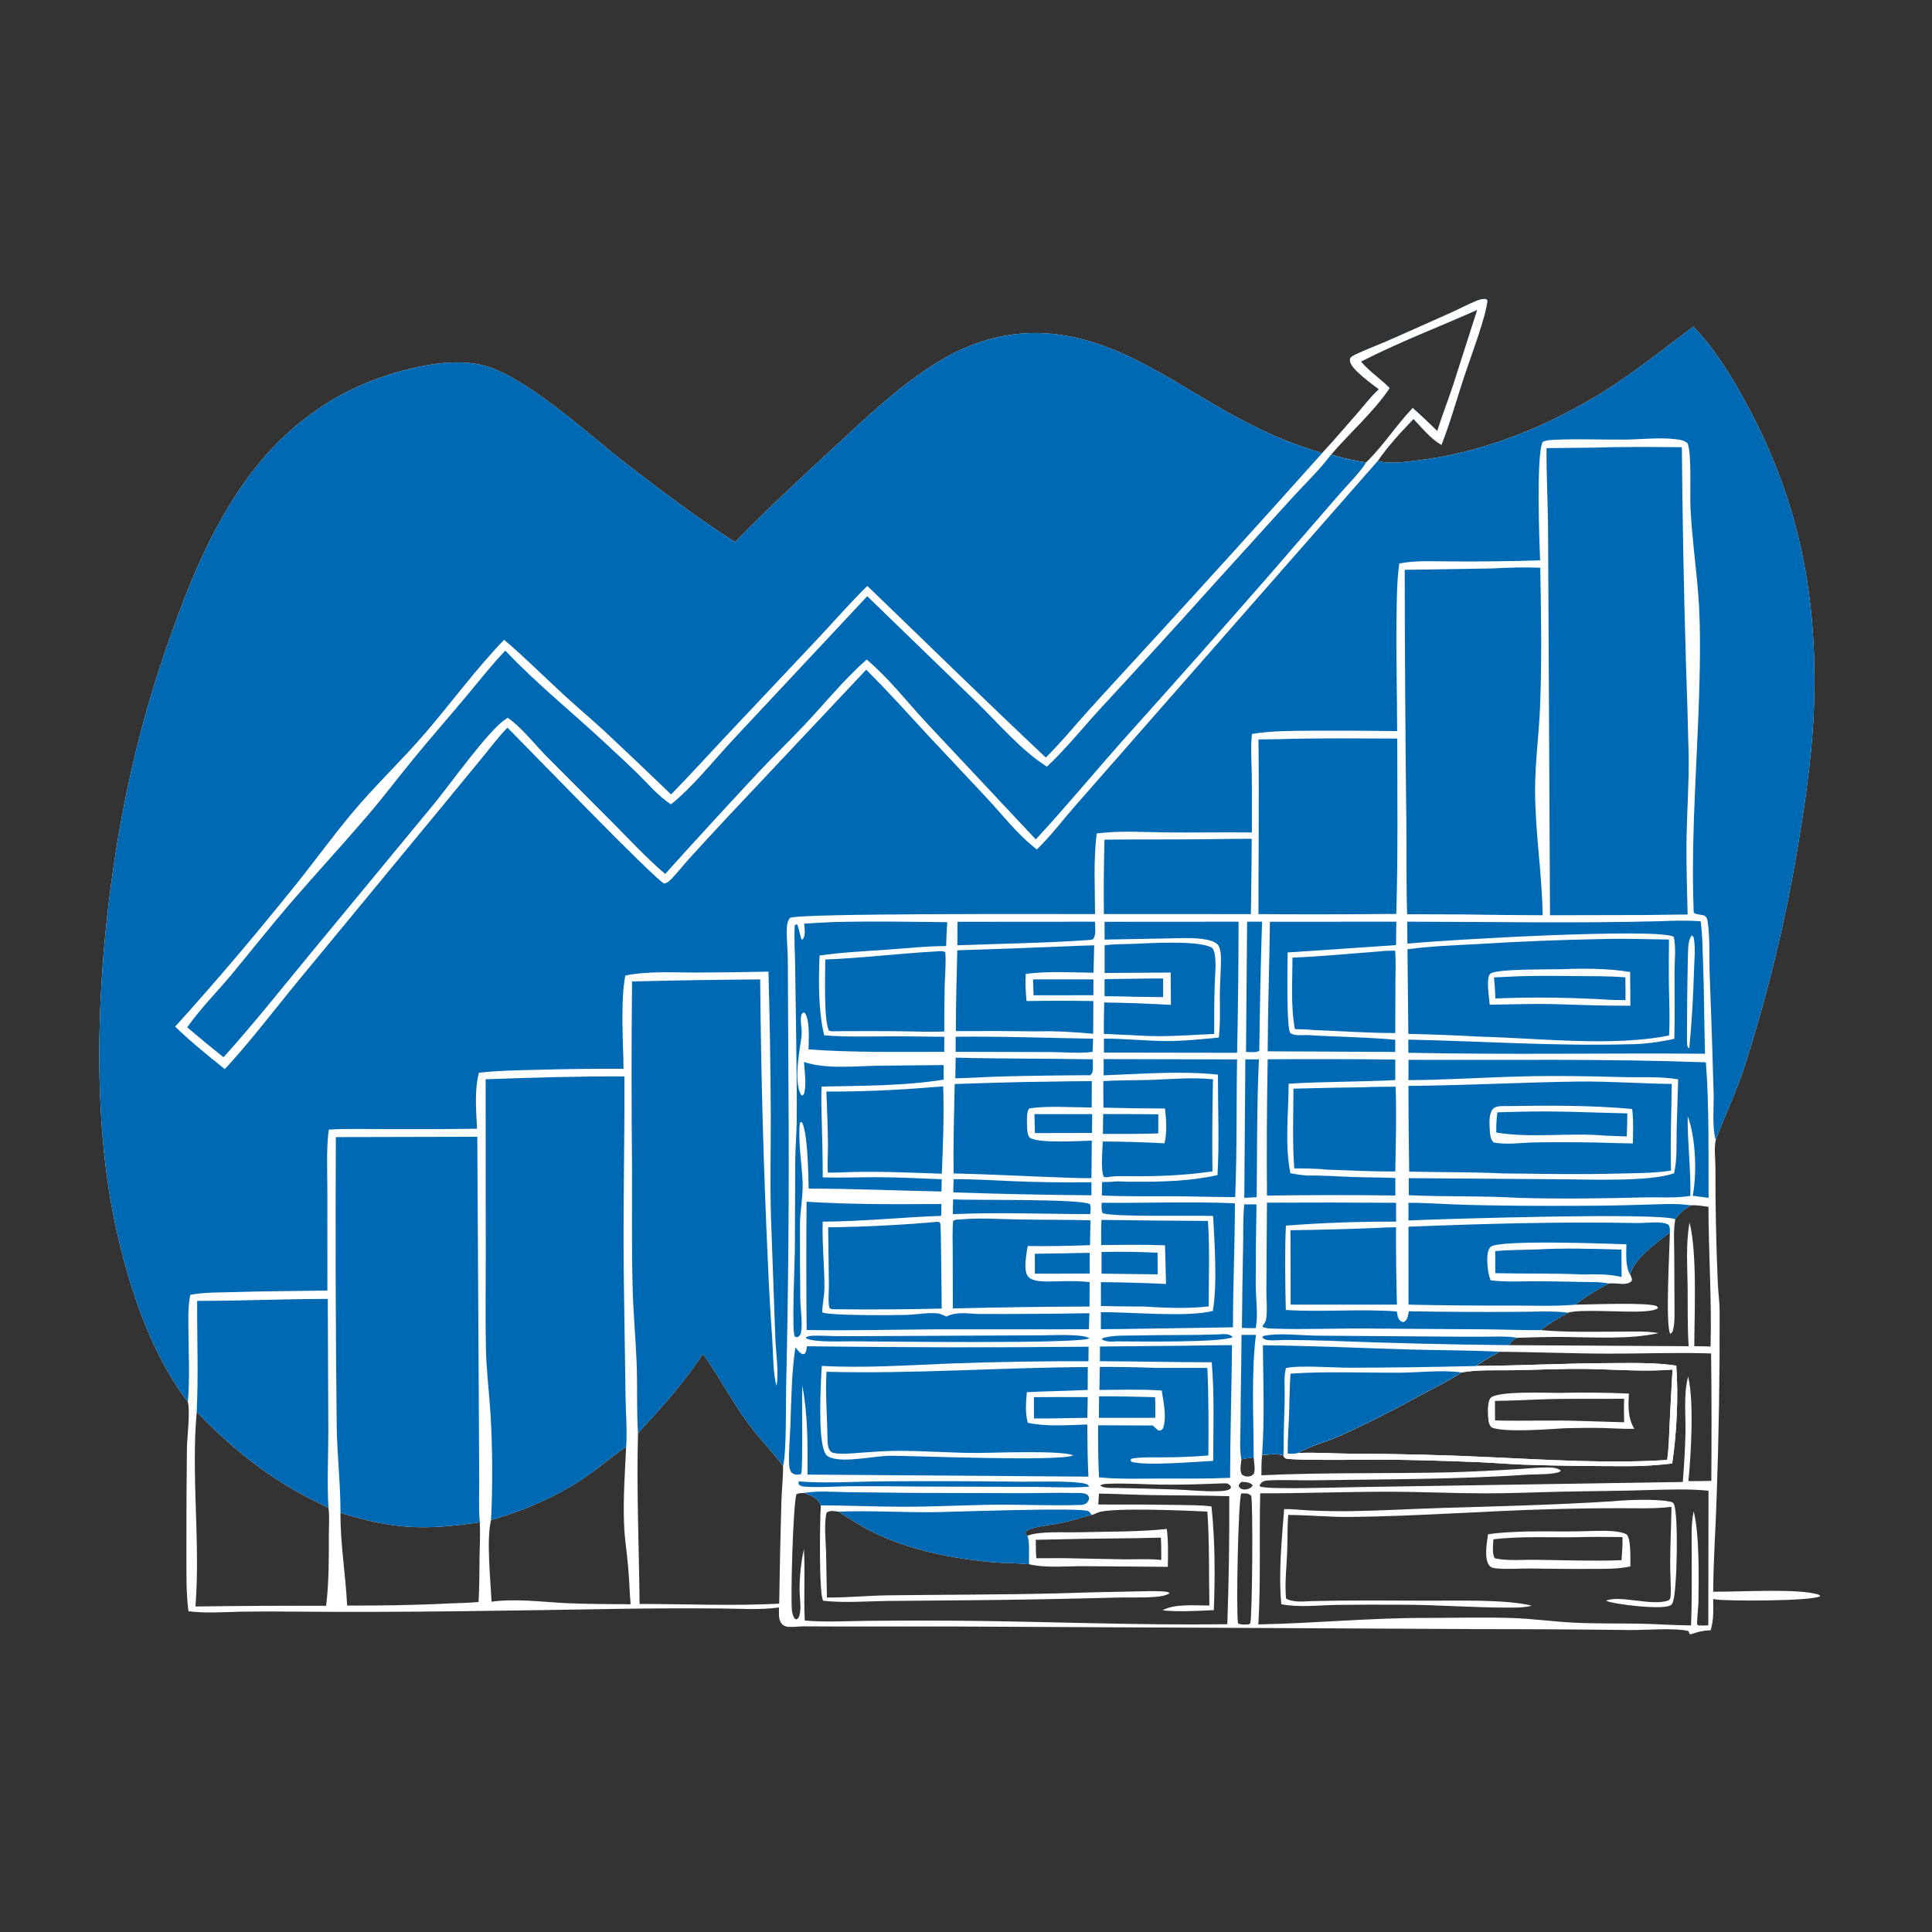 <?xml version="1.0" encoding="utf-8" ?>
<svg xmlns="http://www.w3.org/2000/svg" xmlns:xlink="http://www.w3.org/1999/xlink" width="1024" height="1024">
	<rect width="100%" height="100%" fill="#333333" stroke="none"/>
	<path fill="white" d="M730.864 206.319C727.267 203.531 716.41 195.941 715.606 191.587C715.481 190.908 715.365 190.21 715.841 189.653C716.739 188.605 718.366 187.947 719.619 187.371C725.841 184.512 732.309 182.158 738.559 179.326L768.904 165.818C773.285 163.851 777.549 161.55 781.98 159.708C783.376 159.128 784.958 158.507 786.489 158.467C787.573 158.438 787.524 158.455 788.344 159.253C787.522 168.083 779.37 189.399 776.127 199.222C772.093 211.439 768.682 223.777 763.999 235.771C758.062 232.36 753.899 226.878 749.176 222.045C742.673 228.822 735.459 236.578 730.208 244.344C736.744 246.052 744.265 244.871 750.891 244.084C784.05 240.149 815.362 227.97 844.097 211.134C862.905 200.115 880.105 186.187 897.485 173.077C908.712 184.726 917.876 199.677 925.566 213.85C952.446 263.389 962.654 312.065 961.615 368.21C961.139 393.967 957.696 419.434 953.501 444.817Q948.478 476.022 941.054 506.744Q933.63 537.465 923.848 567.52C919.663 579.977 913.92 591.858 909.385 604.193C908.384 608.655 909.237 614.357 909.209 618.975Q909.155 649.059 910.434 679.116C910.608 684.408 911.403 689.712 911.439 694.988Q911.599 744.257 909.866 793.496C909.315 810.208 908.139 826.917 908.02 843.636C920.863 843.84 953.973 841.651 964.193 845.305L964.791 845.972C961.04 848.663 915.678 848.758 908.995 847.683L908.021 847.518C908.053 853.137 908.423 858.688 906.645 864.101L905.702 864.134C902.399 864.267 899.95 864.964 896.844 865.988C896.194 866.202 896.404 866.128 895.581 866.1L894.854 864.486C888.078 862.702 872.289 864.006 864.368 863.952Q824.107 863.462 783.842 863.466L504.654 862.071L443.785 862.077L426.07 861.995C423.329 861.999 420.45 862.476 417.73 862.248C416.189 862.119 414.782 861.4 413.918 860.095C412.477 857.92 412.889 854.493 412.899 851.983C402.778 853.425 391.687 852.562 381.477 852.527Q354.394 852.314 327.313 852.733C269.706 853.695 212.246 854.725 154.625 854.185Q141.13 854.02 127.635 854.229C118.484 854.433 109.001 855.154 99.895 853.995C98.496 843.532 98.883 832.685 98.805 822.146Q98.743 794.774 99.077 767.406C99.193 761.36 100.881 748.25 99.56 743.038C79.754 717.181 68.421 682.127 61.469 650.758C45.897 580.498 52.807 487.498 67.71 417.226Q72.034 396.624 77.778 376.372Q83.521 356.12 90.657 336.316C99.61 310.936 109.705 286.285 124.234 263.535C147.249 227.496 178.865 203.767 220.934 194.637C233.009 192.016 246.909 190.564 258.897 194.486C281.397 201.848 312.856 231.036 332.306 246.084C350.905 260.472 369.761 274.623 389.556 287.334C406.016 270.507 423.134 254.501 440.448 238.568C459.709 220.843 479.97 200.991 503.142 188.41C516.282 181.275 531.287 176.892 546.259 176.535C586.388 175.579 618.007 200.339 651.317 218.872C668.103 228.212 682.373 234.689 700.808 240.132C707.522 232.878 713.966 225.344 720.457 217.891C723.824 214.025 727.026 209.726 730.864 206.319ZM415.072 776.955C408.654 768.566 401.222 761.106 395.088 752.446C387.064 741.118 380.606 728.764 372.532 717.514C362.536 733.024 350.591 746.013 338.161 759.547C337.317 789.662 338.698 819.991 338.992 850.128C363.607 850.149 388.404 851.249 412.99 849.975Q413.379 822.984 414.143 796.001C414.34 789.667 415.062 783.28 415.072 776.955ZM736.506 205.694C728.292 218.058 715.273 229.503 705.494 240.91C711.578 242.992 717.749 244.06 724.061 245.171C733.127 236.389 740.069 225.411 748.79 216.262Q755.435 222.217 761.785 228.486C764.41 220.231 767.562 212.139 770.285 203.913L782.998 164.21C762.348 173.38 741.477 181.304 721.304 191.658C725.735 196.926 731.71 200.734 736.506 205.694ZM883.619 773.811C884.568 767.445 884.634 760.917 884.947 754.494Q885.62 740.194 886.485 725.905C871.498 727.131 856.52 725.832 841.517 725.572C828.327 725.343 815.071 726.043 801.879 726.254C792.995 726.396 783.295 725.866 774.55 727.425C768.57 731.403 761.91 734.616 755.594 738.059C740.669 746.196 725.677 753.996 710.177 761.002C703.021 764.237 694.576 766.267 687.849 770.133C697.16 769.677 706.834 770.424 716.19 770.481Q753.55 770.561 790.866 772.384C821.605 773.772 852.89 775.772 883.619 773.811ZM874.364 789.731C858.966 790.267 843.585 790.291 828.186 790.613C814.378 790.901 800.595 791.544 786.78 791.511C769.846 791.471 752.926 790.666 736.003 790.654C713.313 790.638 690.614 791.523 667.927 791.501C667.351 814.635 668.305 837.858 666.951 860.97C696.835 860.391 726.763 857.432 756.618 857.532C771.608 857.505 786.724 857.085 801.7 857.594C812.375 857.956 822.952 859.449 833.607 860.01C845.556 860.639 857.529 860.371 869.487 860.593C878.414 860.758 887.325 861.439 896.258 861.515C896.873 848.738 896.582 835.88 896.64 823.088C896.673 815.831 896.158 808.159 897.672 801.039C900.855 813.365 900.348 836.485 900.202 849.513C900.184 851.153 899.241 860.375 899.558 860.976C899.688 861.224 899.975 861.349 900.184 861.535C901.947 861.583 903.678 861.58 905.438 861.479L905.541 790.107C895.214 789.068 884.725 789.502 874.364 789.731ZM582.474 791.64L582.122 797.423Q602.982 797.318 623.84 797.651C629.839 797.799 636.159 797.655 642.101 798.436C644.034 816.591 644.036 835.193 643.357 853.414C634.223 853.786 625.316 854.42 616.193 853.542C622.06 849.919 633.943 850.971 641 850.973C640.671 834.42 641.11 817.678 639.925 801.17C630.914 800.724 588.905 798.828 582.031 801.66L579.825 802.569C579.081 802.878 579.389 802.773 578.549 802.934C573.054 804.349 567.613 806.118 562.059 807.277C557.184 808.294 552.007 808.551 547.254 810.032C545.637 810.536 544.228 811.016 543.324 812.529C543.823 813.634 543.723 813.407 544.683 813.912C545.949 818.763 545.26 824.104 545.471 829.095C538.952 828.428 532.353 828.591 525.82 827.988C504.597 826.032 481.884 821.554 462.684 812.059C456.333 808.918 450.375 804.951 444.379 801.19L443.712 801.108C441.629 800.864 439.775 800.451 438.043 801.806C436.664 808.339 437.686 816.086 437.848 822.752L438.273 846.729C449.036 846.804 459.925 845.691 470.721 845.553C500.541 845.173 530.292 845.264 560.119 844.523Q580.406 843.845 600.701 843.515C605.93 843.466 611.458 843.13 616.668 843.523C617.84 843.612 619.128 843.555 619.904 844.48C617.693 845.86 614.572 846.207 612.002 846.406C604.946 846.952 597.702 846.537 590.607 846.772Q551.826 847.834 513.032 848.175L469.749 848.545C458.599 848.717 447.439 849.644 436.324 848.443C433.955 845.372 434.541 804.986 435.057 797.857C434.98 797.643 434.921 797.421 434.825 797.215C433.318 793.973 429.371 792.43 426.237 791.279C424.763 791.377 423.415 791.294 422.089 791.994C420.336 798.223 419.004 845.932 419.714 853.346C419.874 855.011 420.269 856.246 421.035 857.72L422.048 858.372C423.109 857.793 423.389 857.378 423.718 856.193C424.857 852.089 423.719 846.302 423.792 841.992Q423.832 836.699 424.409 831.436Q424.986 826.174 426.093 820.998C426.794 833.637 425.902 846.281 426.551 858.915C437.775 859.888 449.142 859.199 460.395 859.058Q484.235 858.848 508.075 859.005C555.546 859.432 603.028 861.526 650.506 860.865Q651.696 826.951 651.533 793.016C637.181 792.57 622.851 792.645 608.501 792.391C599.822 792.238 591.153 791.735 582.474 791.64ZM885.056 653.146C878.209 658.558 866.211 666.845 863.942 675.547C864.582 676.76 865.046 677.488 864.802 678.914C863.115 680.545 861.27 680.457 859.017 680.412C856.901 680.371 854.664 679.905 852.585 680.288C846.348 683.66 840.542 687.019 835.014 691.512C842.588 691.463 872.995 690.139 878.155 692.276L878.751 693.243C877.387 694.776 872.18 694.969 870.073 695.107C861.769 695.649 837.17 693.749 831.163 695.741C826.133 698.599 821.151 701.504 816.505 704.97C830.204 706.221 844.441 705.791 858.21 705.796C865.092 705.798 872.253 705.379 879.053 706.549C863.977 710.063 844.032 708.735 828.35 708.601C820.3 708.532 812.227 708.845 804.179 709.056C801.981 709.956 800.965 710.867 799.847 712.968L895.022 713.54C894.346 703.261 894.575 692.918 894.481 682.62C894.377 671.158 893.423 659.275 895.51 647.964C899.609 664.323 898.047 695.922 898.009 713.535C900.888 713.478 903.767 713.6 906.644 713.69C907.299 688.987 905.57 664.352 905.524 639.661C902.402 639.207 899.292 638.628 896.127 638.845C893.008 640.818 889.947 643.061 887.945 646.245C887.913 646.418 887.879 646.59 887.85 646.763C886.932 652.253 887.349 658.253 887.38 663.819L887.524 691.053C887.51 695.396 887.798 700.615 886.785 704.813C886.481 706.073 886.239 706.255 885.262 707.003C882.572 702.192 884.996 661.612 885.056 653.146ZM886.29 775.688C878.497 776.559 870.861 777.121 863.012 777.109C844.729 777.082 826.254 776.929 807.979 776.316C800.27 776.058 792.574 775.365 784.864 775.027Q761.682 774.058 738.484 773.66C731.861 773.52 683.58 774.348 681.224 772.915C680.743 772.623 680.448 771.97 680.188 771.496C677.476 770.165 671.934 771.019 668.93 771.169C668.504 774.67 668.65 778.394 668.573 781.929C701.783 780.339 735.161 781.125 768.41 780.366Q786.376 779.802 804.315 778.672C809.875 778.355 815.596 777.705 821.158 777.79C823.181 777.821 825.891 778.137 827.342 779.62C824.729 781.783 813.678 781.317 809.802 781.582C771.3 784.216 732.904 783.983 694.348 784.611C690.039 784.681 672.795 784.082 670.145 784.962C668.937 785.363 668.158 786.123 667.6 787.241L667.979 787.922C672.15 789.595 711.176 788.283 719.334 788.197L891.926 785.477C892.564 776.928 893.142 768.322 893.334 759.751C893.554 749.924 892.216 739.168 894.746 729.625C897.955 742.765 896.255 771.146 894.895 785.005C898.928 785.094 902.987 784.943 907.021 784.886Q907.335 751.125 906.911 717.365C888.975 716.736 870.899 717.485 852.946 717.456C833.549 717.424 814.158 716.629 794.76 716.447C790.599 718.845 786.248 721.062 782.448 724.012C806.24 723.795 830.021 722.554 853.813 722.478C865.301 722.441 877.069 722.105 888.455 723.812C889.666 739.636 888.7 759.981 886.29 775.688ZM664.453 772.458C662.29 772.786 660.088 773.039 657.957 773.528C657.734 775.983 656.941 779.382 658.218 781.549C659.321 782.357 660.406 782.671 661.775 782.562C663.156 782.453 663.666 782.02 664.598 781.061C665.414 778.508 664.638 775.153 664.453 772.458ZM647.791 786.229C636.733 786.645 625.544 787.043 614.481 786.863C605.694 786.72 596.879 786.053 588.09 786.415C586.378 786.485 584.524 786.404 583.083 787.387C585.275 788.811 588.111 788.64 590.624 788.628Q606.94 788.928 623.25 789.46C630.733 789.766 638.456 790.634 645.932 790.345C648.004 790.265 650.309 790.251 652.083 789.066L652.469 788.168C651.879 787.034 651.606 786.928 650.497 786.252C649.606 786.238 648.677 786.164 647.791 786.229ZM180.46 801.794C180.318 818.273 183.233 834.565 183.977 850.993C201.831 851.011 219.451 850.805 237.281 849.888C242.692 849.609 248.24 849.623 253.619 849.085C254.15 841.1 254.05 833.059 254.169 825.058C254.259 818.999 254.616 812.901 254.305 806.847C225.211 811.049 208.868 810.765 180.46 801.794ZM260.526 848.947C273.415 847.135 287.352 849.104 300.286 849.707C311.576 850.233 322.922 850.176 334.224 850.28C333.677 843.613 333.514 836.913 332.914 830.256C332.236 822.734 331.03 815.228 330.752 807.675C330.252 794.089 331.21 780.435 331.874 766.869C325.018 771.412 318.806 776.856 312.091 781.598C296.558 792.568 278.445 800.429 260.258 805.671C257.711 815.496 260.027 838.138 260.526 848.947ZM661.163 789.289C662.604 788.663 663.243 788.697 663.913 787.233C662.925 786.015 661.523 785.686 659.963 785.525C659.329 785.46 658.687 785.438 658.05 785.414C657.052 786.342 656.727 786.423 656.514 787.745C657.217 788.75 657.731 789.244 659.008 789.435C659.625 789.527 660.588 789.448 661.163 789.289ZM661.563 860.989L662.669 860.516C663.763 856.472 664.165 797.725 663.194 792.874C662.105 791.754 661.364 791.535 659.801 791.528C659.171 791.525 658.539 791.555 657.909 791.582C656.273 794.233 655.076 855.265 656.183 860.154C656.212 860.283 656.259 860.406 656.298 860.533C657.947 861.207 659.808 861.012 661.563 860.989ZM104.263 748.303C101.234 782.52 106.279 817.274 103.59 851.476Q138.219 850.981 172.852 851.104C174.373 838.652 174.313 826.22 174.292 813.7C174.284 808.971 174.726 803.905 174.112 799.223C168.485 796.299 162.775 793.661 157.252 790.523C137.272 779.17 120.085 764.885 104.263 748.303Z"/>
	<path fill="#0069B4" d="M730.864 206.319C727.267 203.531 716.41 195.941 715.606 191.587C715.481 190.908 715.365 190.21 715.841 189.653C716.739 188.605 718.366 187.947 719.619 187.371C725.841 184.512 732.309 182.158 738.559 179.326L768.904 165.818C773.285 163.851 777.549 161.55 781.98 159.708C783.376 159.128 784.958 158.507 786.489 158.467C787.573 158.438 787.524 158.455 788.344 159.253C787.522 168.083 779.37 189.399 776.127 199.222C772.093 211.439 768.682 223.777 763.999 235.771C758.062 232.36 753.899 226.878 749.176 222.045C742.673 228.822 735.459 236.578 730.208 244.344C736.744 246.052 744.265 244.871 750.891 244.084C784.05 240.149 815.362 227.97 844.097 211.134C862.905 200.115 880.105 186.187 897.485 173.077C908.712 184.726 917.876 199.677 925.566 213.85C952.446 263.389 962.654 312.065 961.615 368.21C961.139 393.967 957.696 419.434 953.501 444.817Q948.478 476.022 941.054 506.744Q933.63 537.465 923.848 567.52C919.663 579.977 913.92 591.858 909.385 604.193C909.343 604.048 909.298 603.904 909.259 603.757C907.361 596.685 908.456 586.648 908.251 579.132Q907.375 547.656 906.165 516.191C905.836 506.999 906.42 497.282 905.063 488.227C904.871 486.941 904.581 486.309 903.636 485.419C901.749 484.556 899.135 484.95 897.707 483.734C895.876 437.405 900.855 390.916 901.021 344.564C901.056 334.577 900.875 324.449 900.07 314.49C898.846 299.326 896.719 284.286 895.984 269.077C895.637 261.905 896.712 240.224 894.455 234.976C892.755 233.433 890.732 233.102 888.504 232.822C879.552 231.699 870.027 232.913 861.017 232.996C849.06 233.106 837.025 232.532 825.082 233.053C822.703 233.156 819.795 233.195 817.631 234.243C814.202 241.028 815.851 286.764 816.291 297.001Q793.29 297.715 770.278 297.57C760.816 297.598 750.984 296.856 741.659 298.638C740.31 308.378 740.327 318.206 740.189 328.02C739.911 347.847 740.509 367.666 740.515 387.491Q718.101 387.175 695.685 387.289C685.01 387.381 674.129 387.281 663.57 388.997C662.748 395.902 663.367 402.989 663.46 409.936C663.6 420.36 663.518 430.798 663.508 441.224C648.436 441.023 633.369 441.366 618.304 441.204C605.918 441.071 593.643 440.135 581.303 441.761C579.467 455.66 580.376 470.451 580.397 484.484C560.59 484.513 422.678 483.926 418.66 486.51C417.213 488.444 417.049 490.635 417.007 492.995C416.912 498.292 417.558 503.64 417.561 508.959L417.94 582.568Q418.43 658.754 416.667 734.921C416.455 743.726 416.911 769.614 415.072 776.955C408.654 768.566 401.222 761.106 395.088 752.446C387.064 741.118 380.606 728.764 372.532 717.514C362.536 733.024 350.591 746.013 338.161 759.547C337.336 747.172 337.929 734.524 337.419 722.098C336.885 709.106 335.674 696.164 335.323 683.159C334.744 661.724 335.029 640.372 334.992 618.939Q334.51 569.57 334.988 520.202Q368.947 519.327 402.917 519.116Q403.523 594.274 407.017 669.353C407.546 682.904 408.362 696.367 409.312 709.889C409.813 717.019 409.677 728.118 411.575 734.551C412.915 726.834 411.228 717.245 410.942 709.39L408.627 644.678C408.096 626.73 408.588 608.668 408.528 590.703Q408.341 552.837 407.298 514.984Q388.051 515.423 368.798 515.473C356.411 515.481 343.603 514.604 331.419 517.063C328.801 531.019 330.313 551.77 330.495 566.483Q307.439 566.37 284.393 567.026C274.187 567.282 263.979 567.412 253.827 568.587C251.441 577.836 252.336 588.745 252.861 598.245C236.527 598.499 220.163 598.472 203.827 598.446C193.95 598.431 184.085 598.132 174.219 598.71C172.922 609.306 173.504 620.39 173.506 631.056L173.536 683.989C156.889 684.328 140.23 684.311 123.589 684.843C116.153 685.081 108.162 684.865 100.85 686.293C99.519 692.994 99.841 699.758 99.896 706.552C99.996 718.628 100.631 731.002 99.56 743.038C79.754 717.181 68.421 682.127 61.469 650.758C45.897 580.498 52.807 487.498 67.71 417.226Q72.034 396.624 77.778 376.372Q83.521 356.12 90.657 336.316C99.61 310.936 109.705 286.285 124.234 263.535C147.249 227.496 178.865 203.767 220.934 194.637C233.009 192.016 246.909 190.564 258.897 194.486C281.397 201.848 312.856 231.036 332.306 246.084C350.905 260.472 369.761 274.623 389.556 287.334C406.016 270.507 423.134 254.501 440.448 238.568C459.709 220.843 479.97 200.991 503.142 188.41C516.282 181.275 531.287 176.892 546.259 176.535C586.388 175.579 618.007 200.339 651.317 218.872C668.103 228.212 682.373 234.689 700.808 240.132C707.522 232.878 713.966 225.344 720.457 217.891C723.824 214.025 727.026 209.726 730.864 206.319ZM736.506 205.694C728.292 218.058 715.273 229.503 705.494 240.91C711.578 242.992 717.749 244.06 724.061 245.171C733.127 236.389 740.069 225.411 748.79 216.262Q755.435 222.217 761.785 228.486C764.41 220.231 767.562 212.139 770.285 203.913L782.998 164.21C762.348 173.38 741.477 181.304 721.304 191.658C725.735 196.926 731.71 200.734 736.506 205.694Z"/>
	<path fill="white" d="M730.864 206.319C727.267 203.531 716.41 195.941 715.606 191.587C715.481 190.908 715.365 190.21 715.841 189.653C716.739 188.605 718.366 187.947 719.619 187.371C725.841 184.512 732.309 182.158 738.559 179.326L768.904 165.818C773.285 163.851 777.549 161.55 781.98 159.708C783.376 159.128 784.958 158.507 786.489 158.467C787.573 158.438 787.524 158.455 788.344 159.253C787.522 168.083 779.37 189.399 776.127 199.222C772.093 211.439 768.682 223.777 763.999 235.771C758.062 232.36 753.899 226.878 749.176 222.045C742.673 228.822 735.459 236.578 730.208 244.344L608.613 382.94L569.335 427.741C562.787 435.237 556.729 443.322 549.548 450.225C539.282 442.376 531.3 431.795 522.501 422.408L491.55 389.404C480.844 377.816 470.319 366.07 459.104 354.967L384.998 433.712Q374.981 444.458 365.094 455.324C361.994 458.78 359.089 462.491 355.885 465.842C354.714 467.067 353.786 467.877 352.111 468.317C347.893 467.129 276.634 393.249 268.968 385.688C264.236 390.48 260.07 396.105 255.794 401.312L232.664 429.434L158.635 519.162C145.601 534.974 133.048 551.624 119.163 566.671C110.123 559.396 101.157 552.222 92.825 544.126C114.84 519.875 136.117 494.598 156.637 469.075C166.797 456.438 176.294 443.261 186.697 430.822C199.097 415.998 213.236 402.758 225.791 388.07C239.645 371.865 252.395 354.455 267.181 339.101C278.119 348.364 288.295 358.587 298.849 368.292C305.968 374.839 313.369 381.067 320.487 387.61Q338.218 404.2 355.689 421.064C365.215 411.358 374.37 401.224 383.685 391.311L432.899 339.087C441.877 329.551 450.351 319.738 459.71 310.547C491.209 340.885 522.427 371.552 554.295 401.5C561.517 394.441 567.987 386.554 574.714 379.026C583.856 368.795 593.209 358.741 602.469 348.615Q652.015 294.715 700.808 240.132C707.522 232.878 713.966 225.344 720.457 217.891C723.824 214.025 727.026 209.726 730.864 206.319ZM736.506 205.694C728.292 218.058 715.273 229.503 705.494 240.91C711.578 242.992 717.749 244.06 724.061 245.171C733.127 236.389 740.069 225.411 748.79 216.262Q755.435 222.217 761.785 228.486C764.41 220.231 767.562 212.139 770.285 203.913L782.998 164.21C762.348 173.38 741.477 181.304 721.304 191.658C725.735 196.926 731.71 200.734 736.506 205.694Z"/>
	<path fill="#0069B4" d="M705.494 240.91C711.578 242.992 717.749 244.06 724.061 245.171C720.498 250.86 713.832 257.332 709.277 262.636L673.606 303.85Q634.285 348.872 594.311 393.316C579.146 410.454 564.553 428.118 548.989 444.898L490.729 382.742C480.439 371.616 470.996 359.361 459.356 349.585C447.316 360.124 437.149 372.853 426.164 384.471C418.475 392.603 410.417 400.377 402.736 408.527Q377.375 435.625 352.557 463.221C343.128 455.193 334.699 446.084 325.985 437.308L289.935 401.149C282.998 394.132 277.21 386.27 269.151 380.433C269.004 380.522 268.855 380.606 268.71 380.698C268.469 380.851 268.234 381.013 267.994 381.168C258.877 387.078 238.451 415.862 230.031 426.1L164.074 505.981C149.032 524.223 134.32 542.799 118.475 560.356Q108.703 552.604 99.216 544.506C106.436 534.278 115.227 525.572 123.183 515.968C133.424 503.605 143.381 490.972 153.854 478.806C167.324 463.157 181.359 447.992 194.794 432.314C203.116 422.604 210.838 412.364 218.935 402.465C228.1 391.261 237.655 380.369 246.955 369.276C253.83 361.076 260.431 352.583 267.828 344.842C284.345 362.346 303.32 377.555 320.907 393.963C326.597 399.271 332.362 404.534 337.912 409.988C343.646 415.622 348.825 421.886 355.607 426.306C366.801 417.555 378.992 402.23 388.969 391.581L459.658 316.004L518.127 372.655C529.696 383.942 541.209 397.646 554.88 406.351C565.108 396.771 574.075 385.526 583.559 375.199Q614.047 342.292 644.011 308.907L684.989 263.747C691.776 256.298 699.502 248.966 705.494 240.91Z"/>
	<path fill="#0069B4" d="M843.859 237.268C859.69 236.74 875.584 236.884 891.422 237.041Q891.88 293.181 893.528 349.299Q894.446 374.999 895.029 400.708C895.225 414.798 894.189 428.881 893.927 442.966C893.669 456.871 894.166 470.794 894.475 484.695L871.081 484.983L821.536 485.095L820.516 281.863C820.48 267.078 819.554 252.299 819.706 237.517L843.859 237.268Z"/>
	<path fill="white" d="M808.878 811.732C817.85 811.568 826.826 811.761 835.799 811.664C842.248 811.594 849.115 811.029 855.52 811.63C857.864 811.85 860.058 812.189 862.168 813.283C864.662 816.107 864.03 826.49 864.129 830.238C857.527 831.685 850.846 831.508 844.125 831.545C832.989 831.665 821.831 831.409 810.694 831.353C805.053 831.325 799.206 831.785 793.597 831.322C791.767 831.171 790.27 831.059 789.144 829.473C786.558 825.829 788.108 817.387 788.677 813.204C795.332 812.172 802.157 811.973 808.878 811.732ZM791.537 815.89C791.456 818.478 790.63 823.978 792.362 825.967C799.44 827.452 807.865 826.563 815.144 826.745C829.875 826.948 844.702 827.483 859.425 826.933C859.739 822.843 860.098 818.781 859.946 814.675C852.286 814.621 844.615 814.485 836.958 814.73C822.585 815.051 805.565 814.072 791.537 815.89Z"/>
	<path fill="white" d="M854.805 795.709C861.689 794.969 877.92 794.381 884.694 795.826C885.857 796.074 886.704 796.116 887.244 797.286C889.694 802.597 888.927 843.165 886.685 849.094C886.25 850.243 886.042 850.642 884.883 851.108C879.858 853.129 856.391 850.51 851.23 848.461C858.096 845.135 875.892 851.55 884.466 848.193C885.354 847.241 885.389 847.097 885.461 845.745C885.761 840.054 885.201 834.198 885.226 828.476C885.269 818.526 885.766 808.602 885.926 798.66C876.836 799.767 867.8 799.351 858.666 799.379Q840.362 799.385 822.064 799.898C786.654 800.848 751.222 803.645 715.82 804.015C704.814 804.13 693.785 802.988 682.765 802.951C682.291 809.603 682.48 816.299 682.207 822.961C681.882 830.9 680.882 839.326 681.625 847.247C684.795 849.271 690.952 848.901 694.621 848.631C715.641 848.12 736.554 848.329 757.57 848.404C772.69 848.458 797.949 847.612 811.856 851.035C808.407 851.994 804.957 852.04 801.403 852.062C782.03 852.181 762.57 850.576 743.157 850.528Q725.865 850.417 708.575 850.634C699.163 850.807 688.4 852.083 679.14 850.276C677.558 833.891 679.357 816.247 680.627 799.856C684.776 799.743 688.968 800.302 693.119 800.504Q704.397 801.083 715.688 800.943C731.65 800.715 747.648 799.758 763.61 799.275C794.028 798.356 824.429 797.627 854.805 795.709Z"/>
	<path fill="#0069B4" d="M257.396 572.039C281.846 571.115 306.483 570.437 330.943 570.519C331.142 607.223 330.095 643.941 330.682 680.656L331.538 739.959C331.657 748.803 332.499 758.071 331.874 766.869C325.018 771.412 318.806 776.856 312.091 781.598C296.558 792.568 278.445 800.429 260.258 805.671C261.171 788.365 261.067 767.228 260.015 749.839C259.322 738.373 257.826 726.938 257.565 715.45C257.183 698.61 257.468 681.704 257.468 664.857L257.396 572.039Z"/>
	<path fill="#0069B4" d="M178.015 602.689L252.978 602.51L253.802 747.556L253.994 785.575C254.015 792.584 253.644 799.883 254.305 806.847C225.211 811.049 208.868 810.765 180.46 801.794C180.497 786.557 178.705 771.345 178.465 756.099Q177.607 679.394 178.015 602.689Z"/>
	<path fill="#0069B4" d="M791.247 301.278C799.569 300.822 808.038 300.572 816.367 300.911C816.845 325.266 817.222 350.066 816.273 374.403C815.693 389.268 813.608 404.12 813.629 418.998C813.66 441.084 817.312 463.009 817.633 485.103Q795.791 485.014 773.951 484.65L745.818 484.569C745.292 468.375 745.579 452.139 745.392 435.937Q744.622 368.984 744.522 302.028L791.247 301.278Z"/>
	<path fill="white" d="M669.365 713.019C694.983 713.277 720.639 714.469 746.247 715.242C762.427 715.73 778.582 715.596 794.76 716.447C790.599 718.845 786.248 721.062 782.448 724.012C806.24 723.795 830.021 722.554 853.813 722.478C865.301 722.441 877.069 722.105 888.455 723.812C889.666 739.636 888.7 759.981 886.29 775.688C878.497 776.559 870.861 777.121 863.012 777.109C844.729 777.082 826.254 776.929 807.979 776.316C800.27 776.058 792.574 775.365 784.864 775.027Q761.682 774.058 738.484 773.66C731.861 773.52 683.58 774.348 681.224 772.915C680.743 772.623 680.448 771.97 680.188 771.496C677.476 770.165 671.934 771.019 668.93 771.169C670.331 751.963 669.505 732.27 669.365 713.019ZM687.849 770.133C697.16 769.677 706.834 770.424 716.19 770.481Q753.55 770.561 790.866 772.384C821.605 773.772 852.89 775.772 883.619 773.811C884.568 767.445 884.634 760.917 884.947 754.494Q885.62 740.194 886.485 725.905C871.498 727.131 856.52 725.832 841.517 725.572C828.327 725.343 815.071 726.043 801.879 726.254C792.995 726.396 783.295 725.866 774.55 727.425C768.57 731.403 761.91 734.616 755.594 738.059C740.669 746.196 725.677 753.996 710.177 761.002C703.021 764.237 694.576 766.267 687.849 770.133Z"/>
	<path fill="#0069B4" d="M669.365 713.019C694.983 713.277 720.639 714.469 746.247 715.242C762.427 715.73 778.582 715.596 794.76 716.447C790.599 718.845 786.248 721.062 782.448 724.012Q748.728 724.849 714.998 724.921C707.594 724.934 687.647 723.477 681.574 725.127C680.372 729.7 680.977 735.248 680.928 740.005C680.861 746.598 680.559 753.186 680.405 759.777C680.315 763.643 680.526 767.652 680.188 771.496C677.476 770.165 671.934 771.019 668.93 771.169C670.331 751.963 669.505 732.27 669.365 713.019Z"/>
	<path fill="white" d="M826.163 738.252Q844.755 737.801 863.334 738.618C863.004 745.293 862.671 751.396 866.212 757.283C860.655 757.463 855.004 756.998 849.44 756.86C842.782 756.694 836.128 756.853 829.47 756.992C821.338 757.475 796.996 759.43 790.505 756.547C789.761 755.602 789.249 754.796 789.042 753.567C788.558 750.693 788.049 743.237 790.048 740.947C793.405 737.103 820.388 738.286 826.163 738.252ZM792.349 742.507Q792.409 747.684 792.402 752.861C808.131 753.291 823.911 752.568 839.625 753.197L860.832 753.829C860.758 749.672 860.66 745.521 860.829 741.365C845.985 741.549 831.097 741.16 816.266 741.724C808.3 742.018 800.319 742.425 792.349 742.507Z"/>
	<path fill="#0069B4" d="M683.982 728.055C703.213 726.761 722.699 727.669 741.974 727.554C752.616 727.49 764.04 725.964 774.55 727.425C768.57 731.403 761.91 734.616 755.594 738.059C740.669 746.196 725.677 753.996 710.177 761.002C703.021 764.237 694.576 766.267 687.849 770.133C686.284 770.642 684.186 770.425 682.533 770.454C682.393 763.716 682.978 756.881 683.228 750.14C683.501 742.773 683.468 735.414 683.982 728.055Z"/>
	<path fill="#0069B4" d="M427.694 713.546Q502.336 714.529 576.981 713.785L576.88 721.497Q539.973 721.337 503.092 722.715C480.611 723.593 458.063 725.211 435.569 723.957C434.968 733.928 433.522 761.04 436.957 769.396C437.636 771.046 438.542 771.987 440.247 772.591C448.198 775.403 463.48 771.552 472.327 771.579C485.105 771.617 561.948 774.769 568.825 771.372C562.779 768.589 526.631 770.072 518.219 770.086C504.11 770.109 490.036 768.964 475.941 768.972C469.309 768.976 462.724 769.523 456.112 769.971C453.167 770.17 442.416 771.309 440.404 769.424C438.444 767.588 438.706 764.259 438.563 761.762C438.409 750.082 437.394 738.805 438.064 727.07C484.166 728.297 530.426 724.756 576.557 724.587L576.502 736.69C565.753 737.207 554.992 737.364 544.243 737.863C543.782 743.464 543.3 748.594 544.742 754.093C554.778 756.303 566.051 755.286 576.29 755.017C576.399 764.226 576.386 773.457 576.899 782.654L427.997 781.561C428.074 765.694 428.248 750.089 425.239 734.437C424.886 740.624 425.647 779.042 424.659 780.996C424.421 781.467 424.383 781.389 423.828 781.472C421.953 781.754 420.927 781.526 419.419 780.454C418.716 779.14 418.359 778.066 418.28 776.565C417.921 769.744 418.668 762.356 418.928 755.489C419.445 741.815 419.535 727.697 421.564 714.165C422.552 715.322 423.616 716.818 424.959 717.538C425.656 717.911 425.844 717.677 426.533 717.474C427.452 716.285 427.498 714.985 427.694 713.546Z"/>
	<path fill="#0069B4" d="M848.73 497.726C860.665 497.397 872.651 497.797 884.589 497.967C884.546 506.265 884.42 514.576 884.561 522.872C884.709 531.562 885.167 540.13 884.619 548.822C854.788 554.896 815.094 550.195 784.375 549.45Q765.422 548.385 746.443 547.986L745.988 503.148C758.346 501.434 771.041 501.038 783.497 500.348Q816.086 498.348 848.73 497.726Z"/>
	<path fill="white" d="M826.79 513.723C838.924 513.255 852.011 513.143 864.015 515.195L864.137 533.049C851.543 533.098 839.02 532.723 826.436 532.279C814.186 531.867 801.836 532.337 789.58 532.517C789.353 529.295 787.442 518.287 789.89 516.066C792.762 513.459 821.629 513.879 826.79 513.723Z"/>
	<path fill="#0069B4" d="M797.848 517.783C809.983 517.037 822.281 517.237 834.434 517.34C843.441 517.416 852.496 517.266 861.478 518.011C861.598 522.037 861.533 526.078 861.539 530.106L853.875 529.96C833.283 528.672 813.196 528.375 792.573 529.2C792.526 525.484 792.134 521.752 791.845 518.047L797.848 517.783Z"/>
	<path fill="#0069B4" d="M677.84 391.77C698.719 391.116 719.683 391.441 740.573 391.458C740.586 422.419 740.993 453.465 740.065 484.413L728.75 484.472Q697.88 484.756 667.01 484.495C666.996 453.624 667.396 422.795 667.004 391.923L677.84 391.77Z"/>
	<path fill="#0069B4" d="M836.346 573.243C852.915 573.05 869.469 574.307 886.035 574.51C885.923 589.856 885.218 605.053 885.658 620.428C876.972 621.834 867.737 621.749 858.956 621.992C838.258 622.565 817.61 622.171 796.913 621.932C780.289 621.171 763.543 621.336 746.901 620.997Q746.533 598.278 746.508 575.555C776.462 575.286 806.39 573.671 836.346 573.243Z"/>
	<path fill="white" d="M799.858 586.24C821.443 585.87 843.57 585.823 865.064 587.78C865.89 593.764 865.518 600.014 865.45 606.043L856.125 605.855C842.036 605.321 827.776 605.314 813.676 605.492C806.589 605.582 798.574 606.932 791.619 605.502C789.724 603.775 789.659 600.28 789.557 597.807C789.424 594.556 789.077 589.917 791.597 587.465C793.248 585.861 797.657 586.286 799.858 586.24Z"/>
	<path fill="#0069B4" d="M806.128 589.228C824.879 588.722 843.763 589.702 862.514 590.118Q862.476 596.236 862.215 602.349L850.869 601.918C831.719 600.177 812.074 603.378 793.07 600.281C792.966 596.621 793.182 593.188 793.642 589.554L806.128 589.228Z"/>
	<path fill="#0069B4" d="M104.494 689.502C127.585 689.499 150.651 688.476 173.739 688.45L174.014 758.645C174.031 772.051 173.287 785.877 174.112 799.223C168.485 796.299 162.775 793.661 157.252 790.523C137.272 779.17 120.085 764.885 104.263 748.303C105.188 728.852 104.404 709.007 104.494 689.502Z"/>
	<path fill="#0069B4" d="M746.527 650.186C787.139 648.568 827.474 647.45 868.117 648.242C872.157 648.321 881.235 646.968 884.301 649.168C885.236 650.47 885.083 651.624 885.056 653.146C878.209 658.558 866.211 666.845 863.942 675.547C864.582 676.76 865.046 677.488 864.802 678.914C863.115 680.545 861.27 680.457 859.017 680.412C856.901 680.371 854.664 679.905 852.585 680.288C846.348 683.66 840.542 687.019 835.014 691.512L834.534 691.554C823.918 692.414 813.126 692.003 802.474 691.978Q774.51 692.078 746.551 691.49L746.527 650.186Z"/>
	<path fill="white" d="M790.033 678.581C788.932 675.601 788.483 672.813 788.337 669.666C788.224 667.234 788.063 662.391 790.249 660.752C795.203 657.037 851.14 659.133 862.026 659.503C862.009 664.587 861.368 671.003 863.942 675.547C864.582 676.76 865.046 677.488 864.802 678.914C863.115 680.545 861.27 680.457 859.017 680.412C856.901 680.371 854.664 679.905 852.585 680.288C847.986 679.31 842.465 679.559 837.747 679.449Q825.609 679.138 813.468 679.087C805.604 679.126 797.864 679.586 790.033 678.581Z"/>
	<path fill="#0069B4" d="M813.908 662.274C828.908 661.374 844.371 661.923 859.397 662.297L859.468 676.832C852.375 675.148 845.676 675.412 838.429 675.476C823.149 674.775 807.823 675.177 792.526 674.801L792.507 663.083C799.612 662.508 806.782 662.462 813.908 662.274Z"/>
	<path fill="#0069B4" d="M441.349 488.726C461.54 488.19 481.865 488.537 502.063 488.778C501.741 493.001 501.572 497.204 501.472 501.438C491.037 501.439 480.906 502.573 470.523 503.318C458.519 504.18 446.294 504.719 434.383 506.444C433.866 520.088 433.652 535.463 436.84 548.773C449.327 549.716 461.831 549.321 474.336 549.269C483.049 549.234 491.775 549.513 500.494 549.512L500.468 557.488C476.647 557.481 452.304 557.964 428.546 556.195C428.538 551.053 429.466 540.909 426.517 536.736L425.662 536.64L424.803 537.596C424.287 539.697 424.423 541.903 424.716 544.04C425.32 548.442 424.458 551.828 423.811 556.117C422.869 562.357 421.198 575.687 424.915 580.762L426.089 579.984C427.567 574.904 426.463 568.149 426.13 562.877C438.203 566.868 453.108 565.006 465.735 564.852L500.126 564.504L500.144 572.223C479.017 575.63 456.805 575.42 435.451 575.905C435.201 581.018 435.376 586.135 435.485 591.25C435.78 602.191 436.067 613.066 436.063 624.015C446.077 624.364 456.137 623.892 466.159 623.942C477.137 623.998 488.148 624.613 499.117 625.044L498.986 631.519C475.518 631.081 452.119 629.961 428.623 629.993C428.461 622.769 428.116 600.281 425.061 594.822L424.206 594.62L424.536 595.019L423.953 595.019C422.888 605.064 424.967 616.213 425.399 626.346C425.715 633.743 424.077 641.429 423.993 648.902Q423.946 668.825 424.194 688.746C424.297 694 425.453 701.447 424.557 706.386C424.33 707.64 423.697 708.049 422.715 708.734C422.147 708.649 421.587 708.748 421.227 708.236C419.599 705.922 421.215 668.665 421.285 663.013L421.491 614.84C421.555 607.966 422.195 601.116 422.282 594.249C422.463 579.862 422.109 565.413 422.007 551.022L421.442 511C421.303 504.101 420.822 497.247 421.255 490.348L422.489 489.843C423.531 492.34 423.86 495.334 424.832 497.937L425.285 498.01C425.405 497.877 425.541 497.757 425.644 497.611C427.102 495.541 426.422 491.956 426.231 489.562Q433.786 489.064 441.349 488.726Z"/>
	<path fill="#0069B4" d="M746.558 561.728C799.122 561.925 851.621 561.119 904.156 563.054C905.92 585.961 905.493 611.714 905.57 634.885L897.185 633.8C899.468 621.988 898.81 602.912 894.502 591.566C894.351 605.675 896.226 619.708 895.936 633.841C887.798 635.165 879.294 634.442 871.078 634.655C849.173 635.223 827.634 635.491 805.714 634.918C786.12 633.738 766.342 634.389 746.691 633.487L746.659 624.448L824.961 625.015C840.222 625.034 874.469 626.615 887.29 621.814C889.052 614.231 888.459 606.447 888.654 598.721L889.468 572.084C880.207 570.431 869.714 571.157 860.288 570.892C842.595 570.396 824.749 570.073 807.052 570.519C786.853 571.028 766.736 572.382 746.516 572.497Q746.506 567.112 746.558 561.728Z"/>
	<path fill="#0069B4" d="M628.197 713.266Q640.597 713.036 652.998 712.955C652.759 736.401 652.051 759.82 651.981 783.277C639.346 783.825 626.581 783.65 613.931 783.662C603.561 783.672 592.8 784.06 582.487 783.02C582.026 773.813 582.014 764.644 582.027 755.43L611.049 755.549C611.988 756.52 612.899 757.367 613.959 758.203C615.374 758.274 615.259 758.229 616.322 757.27C618.654 751.605 616.601 742.978 615.748 737.008C604.796 736.267 593.691 736.639 582.716 736.704L582.929 724.496Q597.738 724.457 612.536 725.009L639.923 725.035C640.652 740.52 640.571 755.948 640.468 771.444Q628.943 772.349 617.383 772.431C612.039 772.49 606.399 772.156 601.106 772.913C599.853 773.092 599.954 772.851 599.156 773.917L599.707 774.763C607.095 777.082 634.224 774.72 643.014 774.3C643.078 756.903 643.673 739.372 642.256 722.027C622.5 722.047 602.728 721.503 582.961 721.489L583.004 713.685L628.197 713.266Z"/>
	<path fill="#0069B4" d="M643.498 444.75Q653.464 444.568 663.431 444.582C663.435 457.882 663.159 471.192 662.992 484.491L605.25 484.483L585.083 484.48Q584.855 464.753 585.406 445.033C604.77 444.812 624.134 445.061 643.498 444.75Z"/>
	<path fill="#0069B4" d="M559.308 573.25C565.759 573.061 572.227 573.086 578.681 573.028L578.619 586.995C569.883 586.99 553.354 585.946 545.43 587.559C544.024 589.427 544.314 593.576 544.338 595.857C544.356 597.683 544.321 601.797 545.865 602.987C549.958 606.142 572.395 604.68 578.66 604.573L578.493 624.432C572.532 624.527 566.58 624.243 560.625 624.015C542.233 623.384 523.852 622.33 505.453 621.952C505.183 606.162 505.69 590.341 506.017 574.556C523.799 573.927 541.511 573.418 559.308 573.25Z"/>
	<path fill="#0069B4" d="M879.627 488.271C886.869 487.945 894.117 487.785 901.356 488.267C902.354 495.045 902.328 501.894 902.6 508.724C903.263 525.337 903.217 541.89 903.701 558.494C851.283 558.099 798.869 559.081 746.455 557.993L746.43 551.007C785.045 551.852 823.598 554.484 862.25 553.501C870.651 553.558 879.257 552.371 887.438 550.583C887.737 538.827 887.539 527.024 887.542 515.264C887.544 509.43 888.414 502.16 887.132 496.564C879.257 491.599 764.665 498.173 745.951 500.16L745.857 488.51C790.396 488.552 835.107 489.407 879.627 488.271Z"/>
	<path fill="white" d="M896.627 495.706L897.622 496.665C898.773 502.007 898.04 508.34 897.883 513.793C897.479 527.862 896.721 541.706 895.338 555.717C894.564 555.079 894.452 554.818 894.237 553.797C893.895 552.171 894.441 505.466 894.832 501.575C895.064 499.277 895.404 497.672 896.627 495.706Z"/>
	<path fill="#0069B4" d="M509.601 646.287C519.63 645.41 529.714 646.158 539.759 646.341C552.496 646.572 565.235 646.437 577.971 646.78L577.734 659.954C566.721 660.374 555.799 660.56 544.775 660.42C544.541 661.367 544.338 662.322 544.217 663.291C543.761 666.927 542.393 674.009 545.189 676.892C548.279 680.079 557.685 679.069 561.875 679.097C567.092 678.974 572.322 678.951 577.513 679.527L577.474 692.49C553.363 692.544 529.134 692.943 505.029 693.491L504.972 664.002C504.965 658.411 504.67 652.64 505.216 647.079C506.432 646.261 508.176 646.386 509.601 646.287Z"/>
	<path fill="#0069B4" d="M572.836 501.25L579.943 501.034L579.596 515.558C567.743 515.436 555.433 514.636 543.667 516.177C543.347 521.013 543.652 525.757 544.081 530.577Q561.79 530.274 579.499 530.576L579.409 547.904C569.803 547.048 560.019 546.397 550.375 546.641Q528.513 546.369 506.65 546.492C506.616 532.23 507.042 517.932 507.391 503.673Q540.121 502.671 572.836 501.25Z"/>
	<path fill="#0069B4" d="M493.192 576.294L499.892 575.812C500.445 591.16 499.804 606.737 499.184 622.083C481.121 621.529 463.153 620.531 445.086 621.445L438.764 621.521C438.48 616.428 438.873 611.348 438.838 606.254C438.775 597.03 438.311 587.778 437.999 578.558Q465.644 578.62 493.192 576.294Z"/>
	<path fill="#0069B4" d="M495.289 647.723C496.1 647.545 496.874 647.627 497.7 647.651C497.915 647.89 498.191 648.086 498.345 648.368C498.864 649.315 498.997 688.765 499.121 693.568Q471.001 694.266 442.875 693.92C441.576 693.945 440.766 694.076 439.637 693.337C438.765 689.615 439.384 684.62 439.332 680.75L438.95 650.5Q467.171 650.159 495.289 647.723Z"/>
	<path fill="#0069B4" d="M671.516 637.448Q705.741 637.261 739.966 637.514L739.961 647.492C720.635 647.417 700.804 648.11 681.549 649.609C680.89 664.59 681.194 679.327 681.504 694.31C701.049 695.558 720.726 693.62 740.321 695.091C740.511 696.274 740.743 697.791 741.283 698.874C741.854 700.021 742.531 700.377 743.675 700.799C744.139 700.602 744.455 700.505 744.855 700.146C746.199 698.943 746.397 696.666 746.72 695.004Q775.053 695.489 803.389 695.311C812.394 695.32 822.242 694.631 831.163 695.741C826.133 698.599 821.151 701.504 816.505 704.97C806.685 705.072 796.877 704.657 787.059 704.572L725.036 704.14C708.266 703.988 691.337 704.764 674.604 704.197C672.803 704.136 671.153 704.034 669.436 703.429L669.217 702.792C669.904 701.804 670.793 700.628 671.018 699.429C671.875 694.867 671.157 688.822 671.215 684.065L671.516 637.448Z"/>
	<path fill="#0069B4" d="M495.964 504.286C497.792 504.127 499.277 503.909 501.019 504.572C501.504 510.394 500.861 516.535 500.697 522.39Q500.457 534.559 500.5 546.73C492.207 547.023 483.891 546.652 475.595 546.564C464.525 546.446 453.446 546.535 442.377 546.57C441.206 546.622 440.393 546.659 439.292 546.227C436.496 539.874 437.438 516.662 437.394 508.566C456.963 507.809 476.424 505.356 495.964 504.286Z"/>
	<path fill="#0069B4" d="M722.72 576.271C728.371 576.005 734.043 576.026 739.699 575.962C740.267 590.922 739.804 605.949 739.528 620.915C727.371 620.955 715.15 620.369 703.001 619.924C697.458 619.236 691.593 619.406 685.991 619.244C684.935 605.29 685.536 591.026 685.556 577.024Q704.135 576.495 722.72 576.271Z"/>
	<path fill="#0069B4" d="M584.766 573.027C593.22 572.456 601.687 572.645 610.15 572.362C621.112 571.996 631.946 570.883 642.908 572.056Q642.366 596.456 642.617 620.86C627.269 623.058 612.372 623.638 596.888 623.394C593.557 623.415 590.158 623.257 586.885 623.957L585.103 623.848C583.249 620.615 584.395 609.268 584.495 605.012Q600.865 605.088 617.211 605.98C618.637 599.905 618.157 593.673 617.476 587.532Q601.15 587.533 584.83 587.071L584.766 573.027Z"/>
	<path fill="#0069B4" d="M427.501 636.962C451.364 638.414 475.078 638.351 498.967 638.136L498.86 644.433C477.894 645.153 457.046 647.416 436.035 647.503C435.699 659.189 436.992 670.753 436.979 682.402C436.974 686.817 435.843 691.165 435.807 695.588C439.615 697.377 474.161 697.149 480.756 696.921C485.898 696.743 491.927 695.576 496.982 696.113C498.512 696.275 500.202 697.281 501.678 697.77C507.09 695.144 512.47 696.168 518.324 696.438Q547.862 696.528 577.396 696.033L577.135 704.549L495.99 704.574C473.15 704.727 450.391 705.308 427.538 704.931Q427.218 670.946 427.501 636.962Z"/>
	<path fill="#0069B4" d="M600.514 500.277C609.218 499.92 635.413 498.245 642.425 502.326C643.8 503.959 643.98 506.354 644.147 508.408C644.536 513.173 643.898 518.22 643.77 523.006C643.549 531.332 643.576 539.677 643.525 548.006C633.967 548.411 624.347 549.154 614.783 549.2C607.824 549.234 600.801 548.622 593.838 548.394C590.927 548.192 587.996 548.111 585.08 547.973C584.961 542.433 585.165 536.868 585.256 531.327C597.083 531.492 608.81 531.934 620.619 532.611L620.472 515.477L585.466 515.686L585.469 501.016C590.399 500.352 595.541 500.446 600.514 500.277Z"/>
	<path fill="#0069B4" d="M731.651 650.75C734.383 650.541 737.175 650.559 739.916 650.481Q739.867 670.99 740.396 691.491L693.25 691.494L684.065 691.488L683.978 652.043Q707.824 651.761 731.651 650.75Z"/>
	<path fill="#0069B4" d="M731.854 504.211C734.243 503.831 737.017 503.956 739.452 503.861C739.9 509.303 739.627 514.815 739.605 520.272L739.526 547.536C725.034 547.53 710.421 546.505 695.931 545.923C692.766 545.562 689.517 545.562 686.331 545.447C684.049 533.432 685.04 519.809 685.036 507.566C700.616 506.956 716.292 505.341 731.854 504.211Z"/>
	<path fill="#0069B4" d="M444.379 801.19C460.6 800.601 477.115 801.571 493.377 801.512C501.794 801.481 574.05 798.739 576.948 800.992C577.148 801.149 577.358 801.298 577.529 801.486C577.822 801.806 578.297 802.553 578.549 802.934C573.054 804.349 567.613 806.118 562.059 807.277C557.184 808.294 552.007 808.551 547.254 810.032C545.637 810.536 544.228 811.016 543.324 812.529C543.823 813.634 543.723 813.407 544.683 813.912C545.949 818.763 545.26 824.104 545.471 829.095C538.952 828.428 532.353 828.591 525.82 827.988C504.597 826.032 481.884 821.554 462.684 812.059C456.333 808.918 450.375 804.951 444.379 801.19Z"/>
	<path fill="#0069B4" d="M671.899 561.44Q705.71 561.211 739.519 561.587L739.516 572.466C720.689 573.461 701.814 573.205 683.009 574.393C682.957 590.006 680.87 606.385 683.917 621.801C686.908 622.447 689.814 622.817 692.861 623.076C701.183 622.91 709.445 623.581 717.752 623.858C725.024 624.101 732.294 624.018 739.563 624.398L739.565 633.642Q705.543 633.193 671.521 633.678Q671.224 597.556 671.899 561.44Z"/>
	<path fill="#0069B4" d="M673.088 488.555L740.079 488.51L739.921 500.916L682.472 504.822C682.459 510.492 681.687 545.708 683.964 547.536C685.968 549.145 690.398 548.613 692.867 548.597C708.395 549.598 724.026 549.667 739.521 551.098L739.495 557.543L671.896 557.219C672.005 534.324 672.799 511.446 673.088 488.555Z"/>
	<path fill="#0069B4" d="M583.788 646.574Q612.006 646.993 640.227 647.118C641.274 662.068 640.623 677.443 640.626 692.431C629.092 693.713 617.593 693.19 606.043 692.491Q594.778 692.483 583.516 692.219L583.508 679.57Q600.767 679.687 618.007 680.522C617.91 673.695 617.63 666.862 617.483 660.034C606.188 659.638 594.935 659.767 583.638 659.937C583.556 655.474 583.658 651.034 583.788 646.574Z"/>
	<path fill="#0069B4" d="M584.977 561.342L655.679 561.513C655.232 585.852 655.715 610.151 654.657 634.484C643.726 634.495 632.791 634.092 621.858 634.036C609.258 633.971 596.602 634.24 584.017 633.61L584.143 626.517C586.857 626.525 589.506 626.372 592.208 626.154C595.402 626.25 598.611 626.417 601.805 626.335C616.191 626.451 631.225 625.986 645.299 622.834C646.328 605.242 645.486 587.206 645.538 569.572C625.56 567.456 604.989 569.235 584.946 569.947L584.977 561.342Z"/>
	<path fill="#0069B4" d="M585.436 488.566L656.471 488.519Q656.433 523.26 655.698 557.994L591.875 557.893L585.133 557.913L585.1 550.5C595.954 550.447 606.777 551.674 617.622 551.767C627.088 551.849 636.576 550.797 645.993 549.937C646.896 542.362 646.488 534.523 646.554 526.895C646.604 521.15 647.039 515.42 647.126 509.68C647.165 507.107 647.171 502.286 645.228 500.467C643.254 498.62 639.616 497.974 637.039 497.648C630.759 496.851 624.192 497.299 617.864 497.4L585.469 498.001L585.436 488.566Z"/>
	<path fill="#0069B4" d="M583.929 637.502C607.412 637.756 631.074 636.738 654.524 637.779C654.52 659.689 653.48 681.575 653.491 703.489L593.75 704.424L583.479 704.485L583.489 695.497C599.312 695.319 629.306 698.351 642.827 694.808C645.271 680.467 643.758 659.295 642.987 644.501C632.289 644.016 590.849 645.211 584.436 643.009C583.609 641.317 583.875 639.342 583.929 637.502Z"/>
	<path fill="white" d="M618.408 810.39C619.304 817.02 619.066 823.779 618.963 830.456L574.746 830.108C565.328 830.043 554.631 831.211 545.471 829.095C545.26 824.104 545.949 818.763 544.683 813.912C551.361 811.434 564.043 812.334 571.556 812.136C587.134 811.726 602.911 811.987 618.408 810.39ZM548.998 816.132C549.039 819.375 548.965 822.679 549.291 825.906L563.625 825.855L595.797 826.485C602.247 826.559 609.124 826.076 615.509 826.823C615.454 822.894 615.557 818.891 615.277 814.974L602.15 815.267Q575.57 815.461 548.998 816.132Z"/>
	<path fill="#0069B4" d="M426.237 791.279C433.562 790.043 441.728 790.771 449.168 790.882L483.172 791.267L542.63 791.412C551.63 791.4 560.668 791.101 569.664 791.308C571.685 791.354 574.712 791.031 576.379 792.347C577.093 792.91 577.056 793.346 577.302 794.171C576.903 795.406 576.644 796.288 575.441 796.97C574.478 797.516 573.656 797.608 572.571 797.647C558.071 798.162 543.352 797.419 528.821 797.526C512.087 797.649 495.399 798.651 478.645 798.609C464.109 798.573 449.592 797.934 435.057 797.857C434.98 797.643 434.921 797.421 434.825 797.215C433.318 793.973 429.371 792.43 426.237 791.279Z"/>
	<path fill="#0069B4" d="M746.528 637.501C756.825 637.502 767.228 638.347 777.537 638.614Q805.707 639.282 833.884 639.111Q852.237 639.093 870.581 638.547C878.903 638.363 887.893 637.595 896.127 638.845C893.008 640.818 889.947 643.061 887.945 646.245C880.005 642.49 762.082 646.112 746.522 646.882L746.528 637.501Z"/>
	<path fill="#0069B4" d="M507.512 488.573L580.343 488.519C580.436 491.133 580.978 495.014 579.664 497.345C579.265 498.052 578.606 497.984 577.877 498.174C554.668 499.845 530.735 500.155 507.442 501.007L507.512 488.573Z"/>
	<path fill="#0069B4" d="M506.527 560.578C530.741 561.232 554.98 560.98 579.202 561.463C579.236 562.862 579.279 564.266 579.259 565.666C579.232 567.499 579.213 568.616 577.906 569.884Q554.325 569.971 530.751 570.554C522.607 570.8 514.483 571.373 506.334 571.525L506.527 560.578Z"/>
	<path fill="#0069B4" d="M506.525 549.497C530.872 549.191 555.042 550.181 579.364 550.523L579.109 557.485C572.086 558.467 563.723 557.619 556.545 557.603L506.52 557.484L506.525 549.497Z"/>
	<path fill="#0069B4" d="M660.992 488.502L668.916 488.526Q667.831 522.691 667.459 556.871C666.039 558.091 662.255 557.585 660.415 557.544L660.992 488.502Z"/>
	<path fill="#0069B4" d="M505.188 635.672C515.423 636.342 573.491 635.201 577.788 638.316C578.193 640.127 578.03 641.659 577.838 643.493C553.554 643.486 529.338 642.447 505.058 643.536C505.016 640.904 505.08 638.301 505.188 635.672Z"/>
	<path fill="#0069B4" d="M505.418 625.009C515.41 624.871 525.481 625.613 535.472 625.997Q556.966 626.933 578.479 626.615L578.492 633.527Q541.872 633.246 505.273 631.982C505.258 629.659 505.359 627.331 505.418 625.009Z"/>
	<path fill="#0069B4" d="M660.057 561.502L667.252 561.47C666.142 585.769 666.301 610.207 666.076 634.53L659.506 634.885L660.057 561.502Z"/>
	<path fill="#0069B4" d="M659.487 638.336C661.645 638.289 663.819 638.361 665.979 638.378Q665.54 659.804 665.557 681.234C665.585 688.413 666.949 696.928 665.55 703.918C663.129 704.024 660.67 703.883 658.247 703.835Q658.436 681.788 658.877 659.744C659.024 652.616 658.762 645.436 659.487 638.336Z"/>
	<path fill="#0069B4" d="M799.847 712.968Q751.792 712.479 703.77 710.613Q692.765 710.286 681.755 710.177C678.694 710.171 675.485 710.625 672.45 710.336C671.019 710.2 669.883 709.857 669.003 708.717L669.776 708.058C677.753 706.324 689.517 707.842 697.984 707.923L759.546 708.38Q772.94 708.505 786.335 708.484C792.178 708.489 798.416 708.054 804.179 709.056C801.981 709.956 800.965 710.867 799.847 712.968Z"/>
	<path fill="#0069B4" d="M658.025 707.502L665.663 707.528C663.101 728.528 664.5 751.23 664.453 772.458C662.29 772.786 660.088 773.039 657.957 773.528C656.872 767.771 657.504 760.746 657.508 754.859C657.519 739.071 657.984 723.291 658.025 707.502Z"/>
	<path fill="#0069B4" d="M551.783 707.747C556.516 707.784 573.731 706.795 577.449 709.338C571.866 712.426 466.443 710.982 452.664 710.924C446.602 710.81 432.303 711.698 427.279 709.396L427.248 708.736C428.023 708.416 428.735 708.123 429.58 708.057C433.939 707.719 438.582 708.131 442.966 708.174Q454.44 708.238 465.914 708.139L551.783 707.747Z"/>
	<path fill="#0069B4" d="M423.241 785.176C438.011 786.337 453.173 785.255 467.994 785.138Q504.92 784.884 541.845 785.335C549.853 785.41 568.361 784.704 575.234 786.414C576.514 786.732 576.608 786.904 577.278 787.956C577.115 787.972 576.953 787.991 576.79 788.003C566.994 788.722 556.749 788.092 546.9 788.073L487.708 787.907Q469.2 787.69 450.69 787.729C442.704 787.813 434.198 788.541 426.26 787.922C424.906 787.816 424.305 787.594 423.291 786.71L423.241 785.176Z"/>
	<path fill="#0069B4" d="M583.848 663.563Q598.689 663.25 613.517 663.965L613.625 675.424L583.845 675.074L583.848 663.563Z"/>
	<path fill="#0069B4" d="M582.528 740.094C592.406 740.002 602.298 740.324 612.174 740.522C612.478 744.159 612.341 747.839 612.3 751.486L582.433 751.481L582.528 740.094Z"/>
	<path fill="#0069B4" d="M548.005 740.498L576.499 740.465C576.507 744.139 576.384 747.82 576.315 751.494C566.879 751.525 557.462 751.956 548.022 751.799L548.005 740.498Z"/>
	<path fill="#0069B4" d="M565.25 664.271C569.345 664.136 573.448 664.102 577.545 664.026L577.566 674.996L560.33 675.071L548.508 675.07L548.484 664.512L565.25 664.271Z"/>
	<path fill="#0069B4" d="M584.708 590.463Q599.313 590.451 613.918 590.601Q613.973 595.665 613.875 600.729C604.111 601.102 594.32 600.981 584.55 600.986L584.708 590.463Z"/>
	<path fill="#0069B4" d="M548.27 590.498L578.898 590.51L578.764 600.496L548.531 600.56L548.27 590.498Z"/>
	<path fill="#0069B4" d="M600.437 518.75Q608.464 518.609 616.493 518.626L616.47 528.493L601.345 528.32C596.053 528.095 590.743 528.082 585.446 527.993L585.438 518.982L600.437 518.75Z"/>
	<path fill="#0069B4" d="M547.534 519.099L579.544 519.101L579.508 527.491L547.818 527.506L547.534 519.099Z"/>
	<path fill="#0069B4" d="M645.4 707.279C646.654 707.169 647.964 707.067 649.223 707.107C650.779 707.156 652.294 707.561 653.375 708.692C647.373 711.739 601.942 710.966 592.125 710.955C589.448 711.058 586.339 711.434 584.004 709.871L584.419 709.253C590.138 707.492 597.173 707.97 603.159 707.819C617.237 707.465 631.331 707.753 645.4 707.279Z"/>
</svg>
